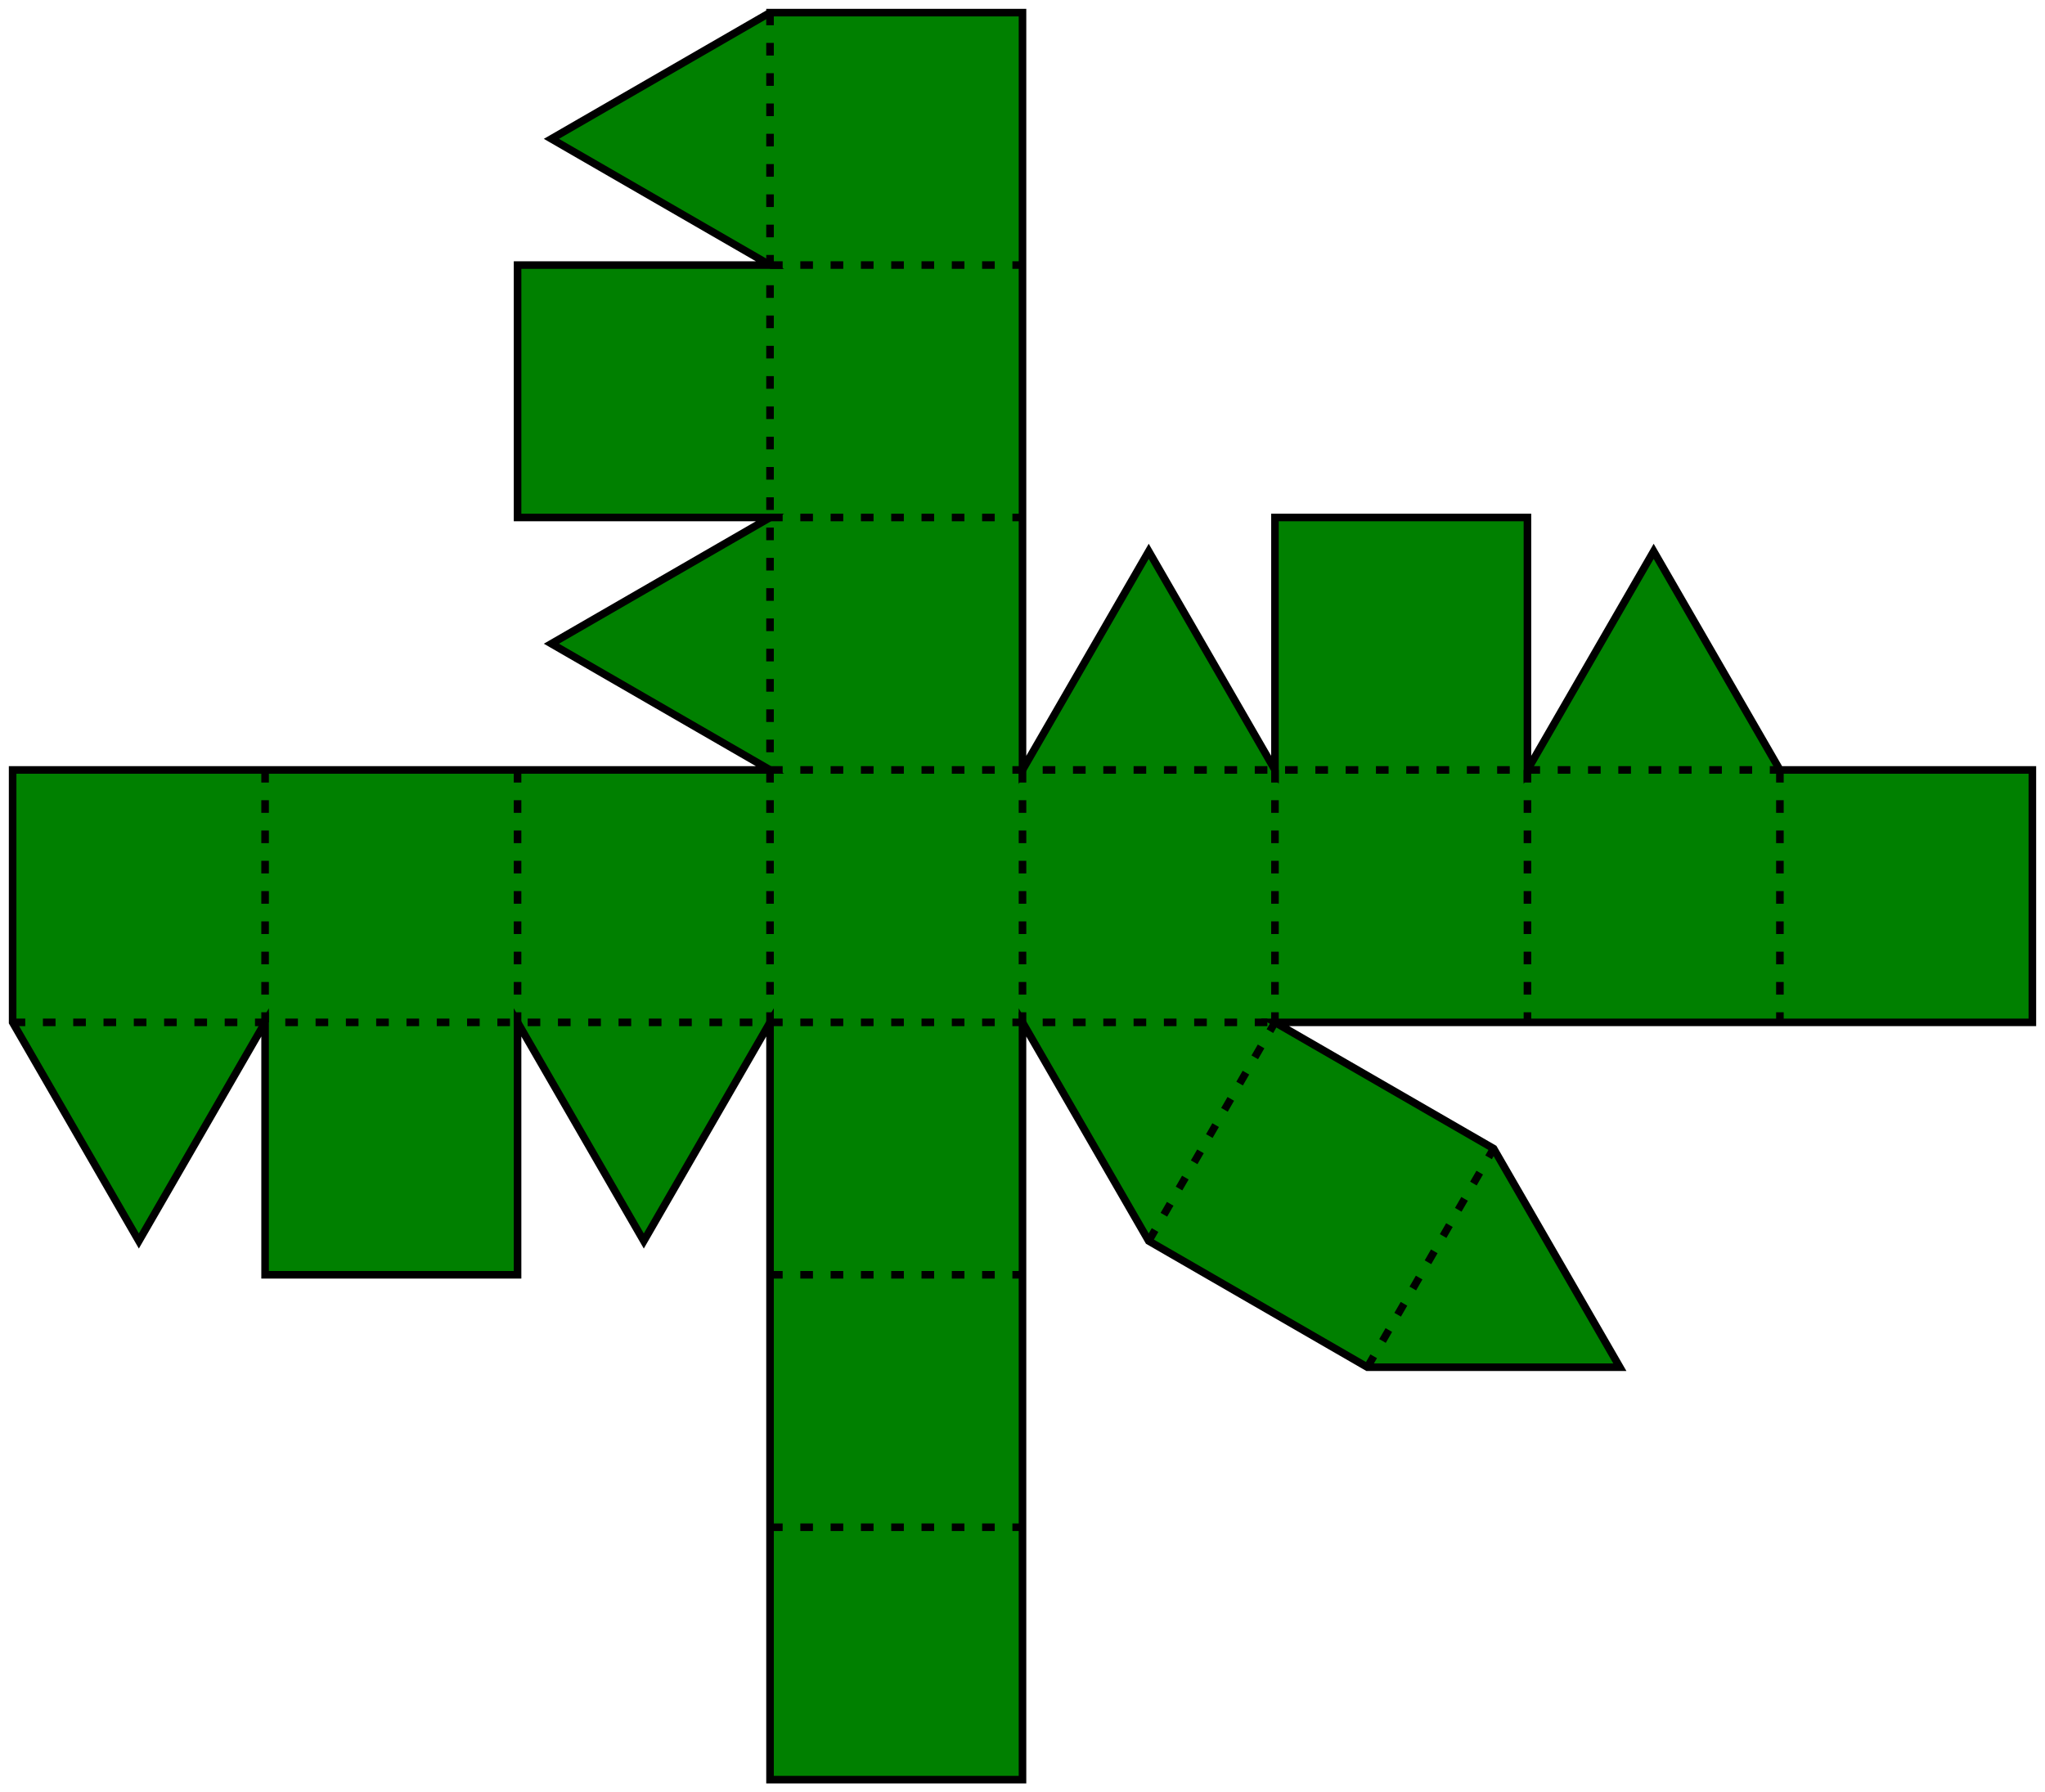 <?xml version="1.0" encoding="utf-8" standalone="no"?>
<!DOCTYPE svg PUBLIC "-//W3C//DTD SVG 20010904//EN" "http://www.w3.org/TR/2001/REC-SVG-20010904/DTD/svg10.dtd">
<svg version="1.1" xmlns="http://www.w3.org/2000/svg" viewBox="-5 -5 810 710">
	<g stroke="#000" stroke-width="3">
		<title>Green Rhombicuboctahedron Net, by Adam Stanislav</title>
		<desc>Print this out to a sheet of paper, cut out along the solid lines, fold along the dashed lines, affix a transparent tape, and you’ll have a rhombicuboctahedron.</desc>

		<g fill="green">
			<path d="M300 0l100 0 0 300 50-86.603 50 86.603 0-100 100 0 0 100 50-86.603 50 86.603 100 0 0 100-300 0 86.603 50 50 86.603-100 0-86.603-50-50-86.603 0 300-100 0 0-300-50 86.603-50-86.603 0 100-100 0 0-100-50 86.603-50-86.603 0-100 300 0-86.603-50 86.603-50-100 0 0-100 100 0-86.603-50 86.603-50z"/>
		</g>

		<g fill="none" stroke-dasharray="5,7">
			<line x1="300" y1="0" x2="300" y2="400"/>
			<line x1="0" y1="400" x2="500" y2="400"/>
			<line x1="300" y1="300" x2="700" y2="300"/>
			<line x1="450" y1="486.603" x2="500" y2="400"/>
			<line x1="536.603" y1="536.603" x2="586.602" y2="450"/>
			<line x1="300" y1="100" x2="400" y2="100"/>
			<line x1="300" y1="200" x2="400" y2="200"/>
			<line x1="300" y1="500" x2="400" y2="500"/>
			<line x1="300" y1="600" x2="400" y2="600"/>
			<line x1="100" y1="300" x2="100" y2="400"/>
			<line x1="200" y1="300" x2="200" y2="400"/>
			<line x1="400" y1="300" x2="400" y2="400"/>
			<line x1="500" y1="300" x2="500" y2="400"/>
			<line x1="600" y1="300" x2="600" y2="400"/>
			<line x1="700" y1="300" x2="700" y2="400"/>
		</g>
	</g>
</svg>
